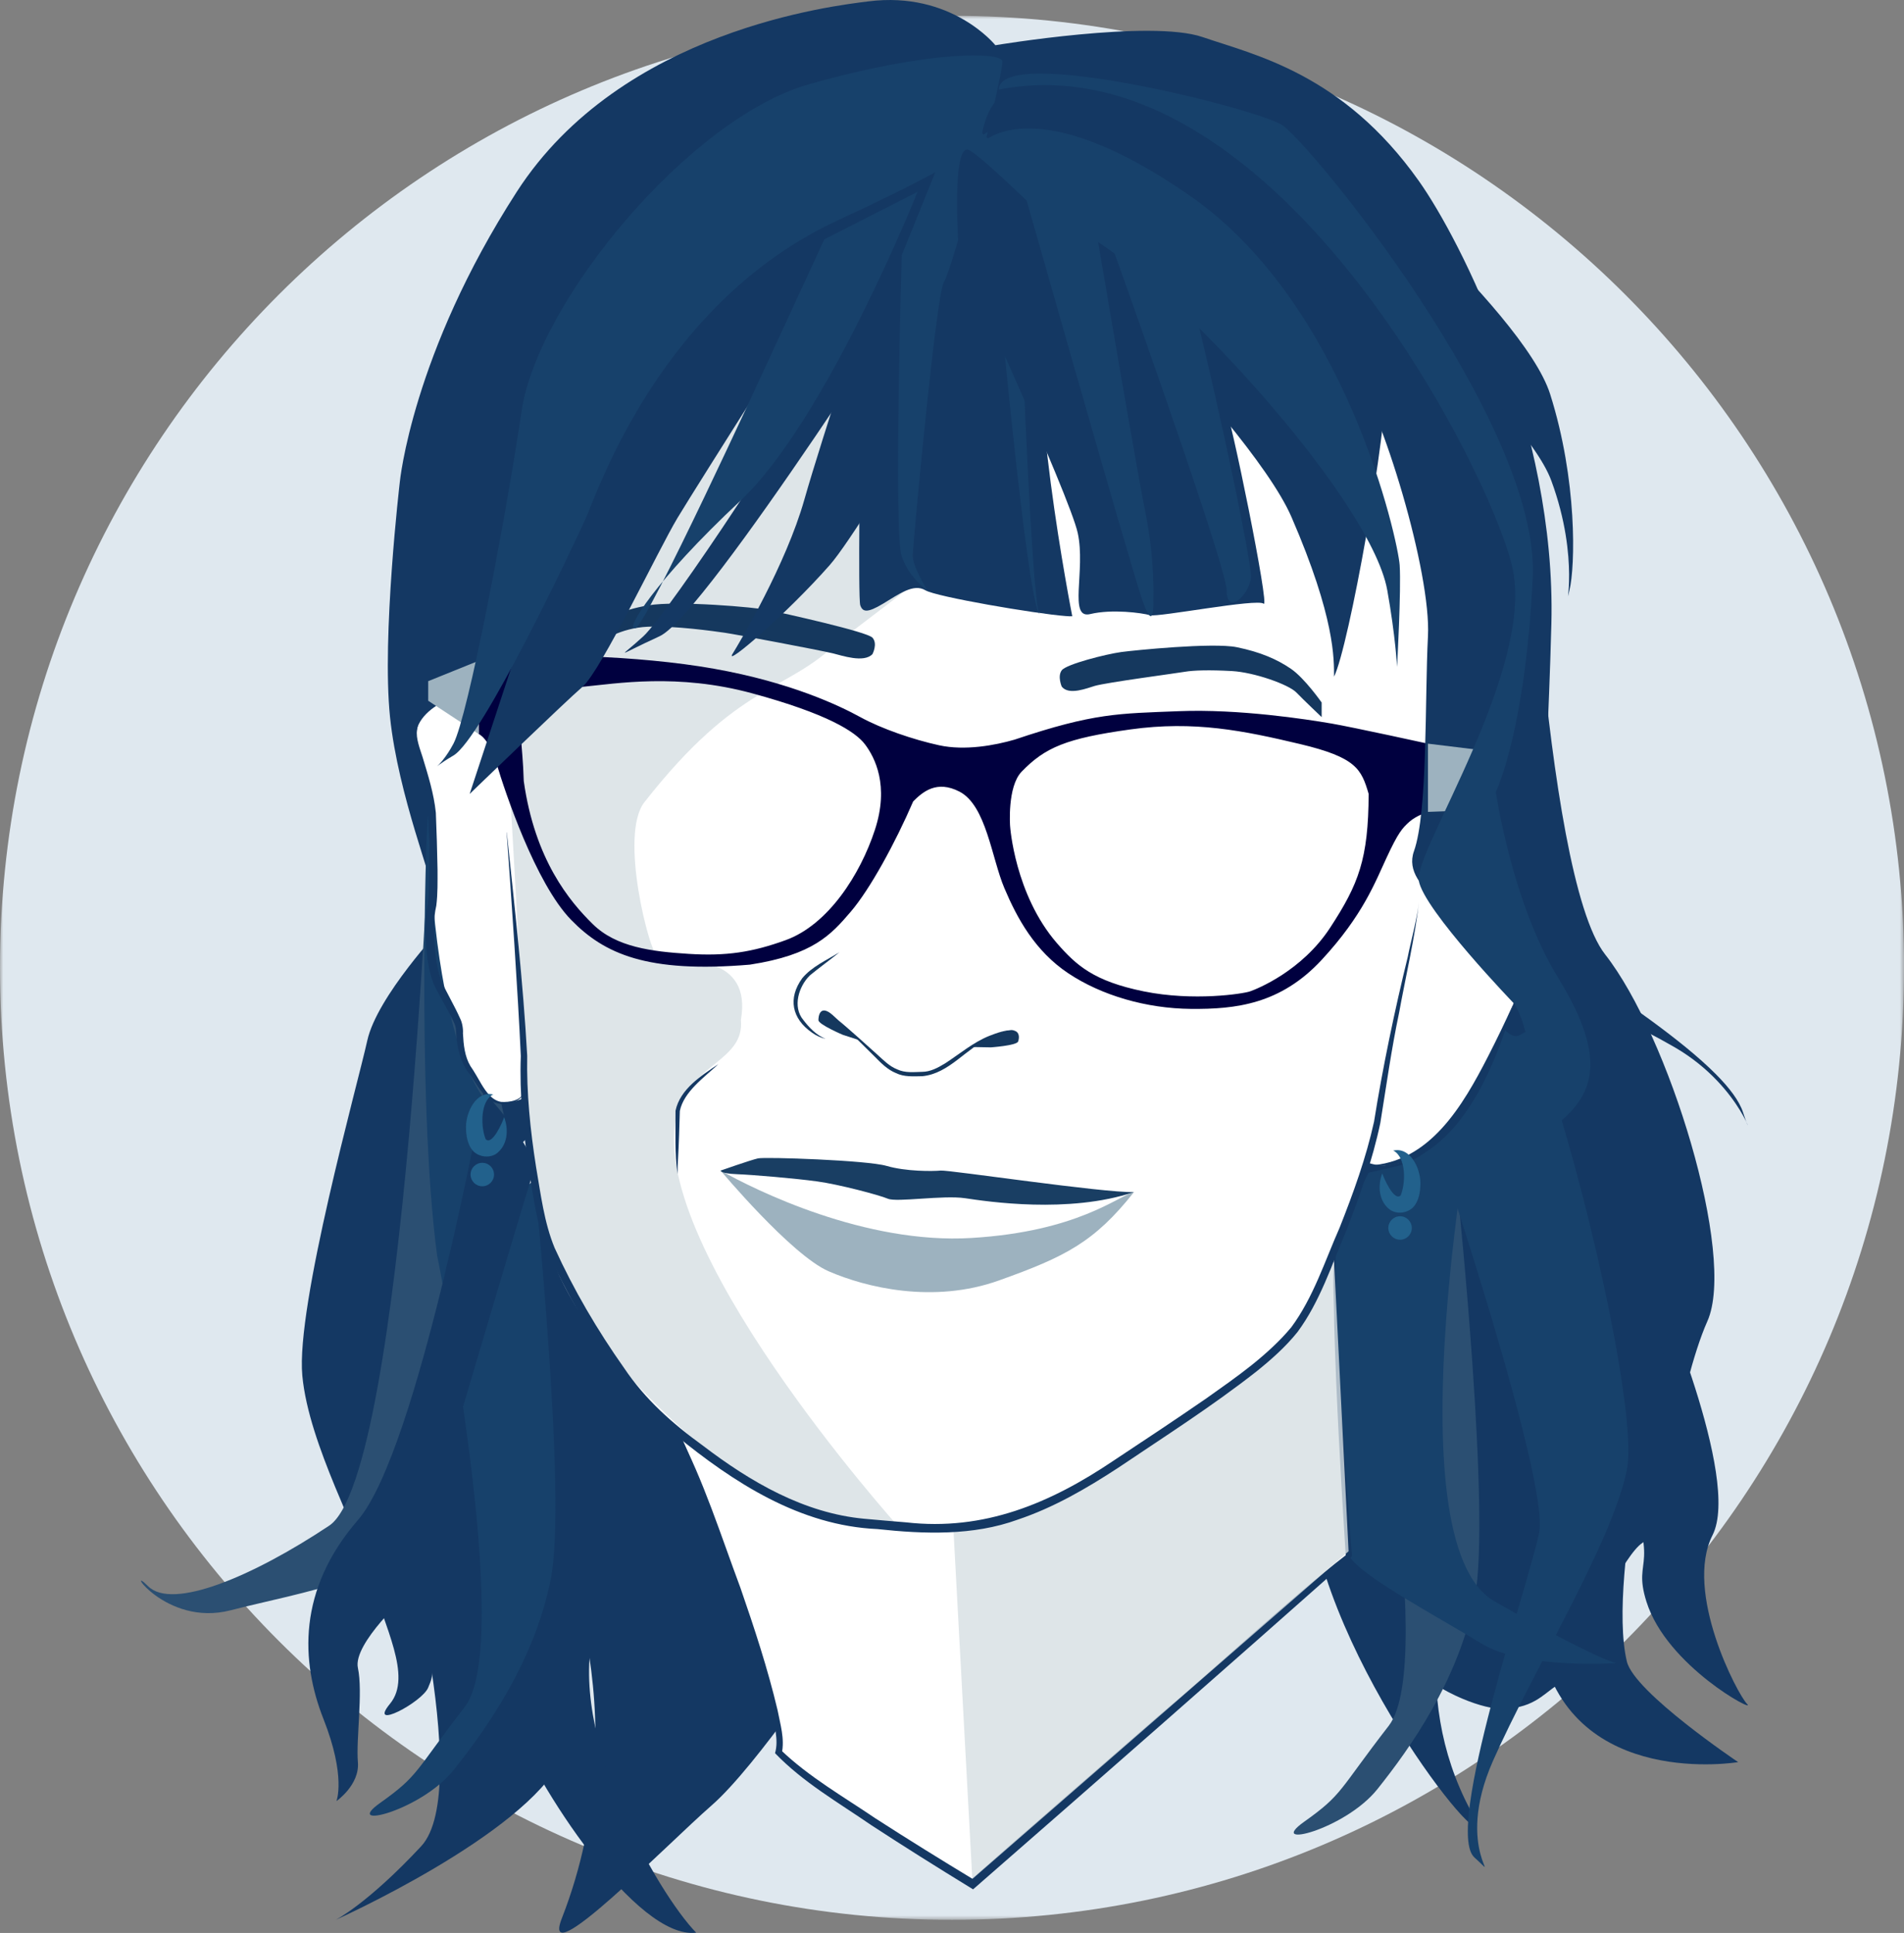 <?xml version="1.0" encoding="UTF-8"?>
<svg xmlns="http://www.w3.org/2000/svg" xmlns:xlink="http://www.w3.org/1999/xlink" id="Calque_1" viewBox="0 0 292.17 296.6">
  <rect x="0" y="0" width="292.17" height="296.6" fill="#808080" stroke="none"/>
  <defs>
    <mask id="mask" x="0" y="2.42" width="292.17" height="292.17" maskUnits="userSpaceOnUse">
      <g id="mask-2">
        <polygon id="path-1" points="0 2.42 292.17 2.42 292.17 294.59 0 294.59 0 2.42" style="fill: #fff; fill-rule: evenodd;"></polygon>
      </g>
    </mask>
  </defs>
  <g id="Webdesign">
    <g id="Group-78">
      <g id="Group-3">
        <g style="mask: url(#mask);">
          <path id="Fill-1" d="M292.17,148.5c0,80.68-65.41,146.09-146.09,146.09S0,229.18,0,148.5,65.4,2.42,146.09,2.42s146.09,65.4,146.09,146.09" style="fill: #dfe8ef; fill-rule: evenodd;"></path>
        </g>
      </g>
      <g>
        <g>
          <path d="M146.28,47.32s.93,51.29,0,53.31,1.13.75,2.96-4.22,11.58-20.43,12.82-24.66,5.22-37.89,5.22-41.13-6.48-8.47-6.48-8.47l-13.07,4.98-1.45,20.2Z" style="fill: #143863;"></path>
          <path d="M243.78,199.55s-36.81,42.93-18.21,78.08c6.32,11.94-20.75-19.44-24.57-45.86s-4.32-53.46-4.32-53.46l47.09,21.25Z" style="fill: #143863;"></path>
          <path d="M84.53,233.65s14.21,28.64,1.68,60.72c-3.42,8.77,16.01-11.25,22.99-17.34s19.41-24.86,19.41-24.86l-9.19-44.59-15.45-10.63-19.44,36.7Z" style="fill: #143863;"></path>
          <path d="M233.86,61.02s2.73,73.08,12.46,85.45c9.72,12.37,20.17,46.17,15.68,56.26-4.49,10.09-7.23,32.27-9.97,34.02-2.74,1.74-8.23,13.46-8.23,13.46,0,0-2.99,7.23-4.98,8.47s-3.74,3.74-8.97,3.49-29.16-9.67-16.45-35.1c12.71-25.42,20.63-16,18.63-20.24s-12.65,18.2-18.38,13.46c-5.73-4.74-8.24-6.48-8.24-6.48l-.69-20.18,4.78-15.34,14.61-43,9.75-74.28Z" style="fill: #143863;"></path>
          <path d="M152.74,6.94s-6.69-8.35-19.48-6.73c-5.09.65-37.88,4.3-53.96,29.22-16.08,24.92-17.95,44.55-17.95,44.55,0,0-2.78,23.67-1.5,36.05,1.25,12.05,6.86,25.76,6.41,26.51s12.55-17.45,13.66-20.69,23.36-69.29,42.15-79.26c9.25-4.91,22.75-6.53,28.32-12.03,5.75-5.67,3.43-15.14,3.43-15.14l-1.08-2.49Z" style="fill: #143863;"></path>
          <path d="M67.83,142.28s-9.97,10.59-11.47,17.39-10.97,40.69-9.97,51.41c1,10.72,8.9,24.43,10.68,31.41,1.78,6.98,6.27,14.71,2.78,18.94s4.98-.25,5.86-2.49,1.37-1.74-1.37-22.93c-2.74-21.19-5.48-39.37,6.61-51.46,12.09-12.09,15.26-15.25,15.26-15.25l-18.38-27.01Z" style="fill: #143863;"></path>
          <path d="M66.27,119.84s-4.04,106.48-15.76,114.27c-11.72,7.79-24.06,13.02-27.79,9.28-3.74-3.74,2.58,6.32,12.68,3.7,10.09-2.62,27.36-5.22,34.63-14.74,7.27-9.52,11.38-23.87,11.38-23.87v-18.34l-15.15-70.31Z" style="fill: #2b4f72;"></path>
          <path d="M69.57,173.93s4.49,78.28,8.6,89.24c4.11,10.96,19.57,34.51,28.66,33.39-5.86-5.98-20.06-30.66-15.58-46.73,4.49-16.08,18.97-47.1,18.97-47.1l-40.66-28.79Z" style="fill: #143863;"></path>
          <g>
            <path d="M80.05,79.47s.74,81.01.37,85.12,1.87,21.31,3.74,26.17,10.84,21.68,18.32,27.67,17.57,14.21,30.28,15.33,20.94,2.62,38.88-9.35c17.95-11.96,25.98-17.2,29.26-23.93,3.27-6.73,9.81-22.06,10.94-31.22s15.52-76.83,15.52-79.63-14.77-42.81-17.01-45.61-29.16-22.81-34.02-22.81-39.63-2.24-42.06,0c-2.43,2.24-37.39,20.56-37.39,25.98s-16.82,32.28-16.82,32.28Z" style="fill: #fff;"></path>
            <path d="M103.97,219.55c1.44,1.22,17.39,44.12,15.52,49.35,3.74,4.49,29.76,20.19,29.76,20.19l57.73-50.47s-3.18-44.37-2.03-47.21-4.05,0-4.05,0l-52.44,24.59-35.14-1.5-7.29,1.87-2.06,3.18Z" style="fill: #fff;"></path>
            <path d="M82.32,115.06s-6.95-4.13-7.7-4.87-4.49-3.74-7.1-2.24-4.3,3.74-3.55,6.36,2.43,8.04,2.43,11.03.37,11.96-.19,14.02-.19,8.97.93,11.4,3.36,5.98,3.36,7.1.19,4.49,1.5,6.17,2.71,5.63,5.61,5.23c2.9-.39,4.71-1.81,4.71-1.81l2.21-49.79-2.21-2.6" style="fill: #fff;"></path>
            <path d="M206.97,177.3s3.93,1.87,5.8,1.5,7.29-.19,13.83-12.15c6.54-11.96,8.6-22.43,8.6-25.8s-.75-11.47-1.12-13.49l-.37-2.02s-2.99-4.49-4.3-5.05-5.32-.61-6.73,0-3.93,2.06-3.93,2.06l-11.78,54.96Z" style="fill: #fff;"></path>
            <path d="M149.64,36.71s13.44,22.14,5.16,35.59c-8.42,13.45-10.04,13.85-26.3,26.3-7.98,7.75-15.14,6.02-29.61,24.49-3.96,5.05.87,23.15,1.84,23.38,4.44,1.05,14.71,0,12.96,10.05.59,6.21-7.6,6.73-9.72,14.09-5.65,19.66,33.84,63.59,33.84,63.59,0,0-14.39-.34-23.98-7.4s-27.44-23.08-30.24-37.85c-2.81-14.78-3.6-19.28-3.16-21.5.44-2.22-2.32-48.58-2.32-48.58l2.25-19.26,2.54-11.93,3.26-15.33,23.58-16.42,19.65-14.48,16.55-9.01,3.84,4.14-.15.15Z" style="fill: #d5dee2; isolation: isolate; opacity: .8;"></path>
          </g>
          <polygon points="114.63 178.3 138.93 179.71 168.37 181.88 173.24 181.88 160.8 189.17 131.08 190.15 117.62 184.22 113.6 180.57 111.83 179.4 110.79 178.34 114.63 178.3" style="fill: #fff;"></polygon>
          <path d="M110.58,179.62s10.84,12.96,16.57,15.45c5.73,2.49,16.08,5.02,26.17,1.4,10.09-3.61,14.58-5.83,20.69-13.55-2.49.62-8.6,6.05-24.92,7.04-16.33,1-33.15-7.32-38.51-10.34Z" style="fill: #9db2bf;"></path>
          <path d="M110.58,179.62s4.61-1.62,5.73-1.87,16.73.28,19.72,1.15,7.07.84,8.32.72,24.92,3.43,29.66,3.3c-10.03,3.36-22.56,1.44-25.92.94-3.36-.5-10.47.66-11.84.08s-7.51-2.2-10.87-2.66-9.82-1.01-12.34-1.11-2.46-.55-2.46-.55Z" style="fill: #193e63;"></path>
          <path d="M129.33,158.79s-3.7-1.57-3.74-2.24c-.02-.44.16-2.62,2.23-.75s4.19,3.86,4.19,3.86l-2.68-.87Z" style="fill: #15385e;"></path>
          <path d="M151.96,160.72s4.01-.27,4.27-.9c.17-.4.54-2.34-2.13-1.53s-4.95,2.37-4.95,2.37l2.82.05Z" style="fill: #15385e;"></path>
          <path d="M128.62,156.52c2.03,1.72,4.01,3.5,5.99,5.29.98.88,1.86,1.81,3.09,2.29,1.2.56,2.5.4,3.79.37,1.27,0,2.42-.62,3.54-1.3,2.21-1.43,4.29-3.22,6.78-4.22,1.23-.48,2.55-.96,3.89-.87-1.33.08-2.58.59-3.75,1.17-3.71,1.55-6.23,5.48-10.42,5.89-1.35.02-2.79.14-4.05-.48-1.28-.52-2.29-1.54-3.22-2.49-1.89-1.86-3.78-3.72-5.62-5.64h0Z" style="fill: #15385e;"></path>
          <path d="M128.8,146.13c-1.48,1.2-3.05,2.33-4.51,3.53-1.73,1.67-2.71,4.85-1.02,6.85.92,1.2,1.97,2.31,3.42,2.9-.75-.18-1.47-.5-2.11-.97-3.08-2.14-3.7-5.27-1.48-8.33,1.48-1.79,3.76-2.78,5.71-3.99h0Z" style="fill: #15385e;"></path>
          <path d="M133.88,100.37s.84-1.59,0-2.52-13.65-3.74-15.8-4.21-14.21-1.5-18.6-.75-6.36,2.06-8.88,3.51c-2.52,1.45-4.39,3.97-4.39,3.97v2.24s3.18-1.87,4.58-3.08c1.4-1.22,4.49-3.18,8.6-3.36s10.28.7,11.87.93,14.31,2.62,16.57,3.16c1.33.32,4.74,1.51,6.05.11Z" style="fill: #15385e;"></path>
          <path d="M162.93,105.37s-.7-1.59,0-2.52,6.75-2.47,9.14-2.8c1.84-.25,14.04-1.49,17.71-.74s6.2,1.87,8.31,3.31,4.72,5.18,4.72,5.18v2.24s-2.7-2.56-3.88-3.78c-1.17-1.22-6.46-3.1-9.9-3.29s-5.88-.12-7.21.11-11.95,1.63-13.83,2.17c-1.11.32-3.97,1.51-5.06.11Z" style="fill: #15385e;"></path>
          <path d="M204.17,111c-3.61-.62-14.08-2.24-23.3-1.87-9.22.37-12.96.25-25.17,4.36-2.99.87-7.6,1.74-11.59.87-3.99-.87-8.85-2.54-12.09-4.32-3.24-1.78-10.72-5.34-22.43-7.42-11.71-2.09-28.04-2.46-34.15-1.46-1.25,0-1.99.25-1.99.25v11.22s1.57.58,2.78,4.65,5.94,18.28,11.43,23.89c5.05,5.17,11.59,8.19,27.42,6.85,9.72-1.5,12.46-4.61,15.45-8.1,2.99-3.49,6.85-10.59,9.6-16.95,1.5-1.5,3.62-3.29,7.1-1.5,4.11,2.12,4.94,10.22,6.9,14.83,1.95,4.61,4.69,9.64,9.8,13.05,5.11,3.4,11.96,5.4,18.82,5.46,6.85.06,13.74-.69,20.08-7.54,6.34-6.85,8.21-11.96,9.96-15.7,1.74-3.74,2.37-4.49,3.49-5.48s2.87-1.5,2.87-1.5v-10.47s-11.34-2.49-14.95-3.12ZM134.25,127.35c-2.24,6.83-7.15,14.55-13.71,16.92-5.11,1.85-9.1,2.46-14.83,2.1-5.73-.36-11.14-1.03-14.73-4.55s-8.91-9.89-10.61-21.98c-.18-6.06-.91-7.6,0-10.84,0,0,3.78-3.12,9.01-3.61,5.23-.5,14.58-2.12,26.05,1,11.47,3.12,15.83,5.86,17.32,7.85s3.74,6.28,1.5,13.11ZM204.12,142.34c-4.35,6.67-11.23,9.41-12.29,9.78-1.06.37-8.66,1.56-16.33,0-7.66-1.56-10.34-3.99-13.3-7.38-6.51-7.51-7.2-17.98-7.2-17.98,0,0-.46-6.04,1.77-8.35,3.6-3.72,6.83-5.11,16.67-6.48,9.85-1.37,17.39.19,26.05,2.24,8.66,2.06,9.41,3.86,10.53,7.65-.04,10.02-1.55,13.85-5.9,20.52Z" style="fill: #00003f;"></path>
          <polygon points="73.44 101.4 65.71 104.52 65.71 107.53 73.44 112.62 73.44 101.4" style="fill: #9db2bf;"></polygon>
          <path d="M152.74,6.94s23.82-3.99,31.8-1.25c7.98,2.74,21.5,5.59,33.17,22.06,6.45,9.09,21.1,38.01,20.35,67.92s-3.49,47.78,4.98,53.67c6.08,4.23,14.99,10.18,20.27,15.5,2.08,2.09,3.59,4.09,4.16,5.85,1.99,6.23.25-3.75-10.47-9.98-10.72-6.23-28.41-12.96-29.66-16.44s-12.52-7.61-10.37-13.65,1.65-23.31,2.15-33c.5-9.68-6.85-34.36-12.15-42.33-5.3-7.98-41.83-32-44.35-33.25-2.52-1.25-9.88.51-9.88.51V6.94Z" style="fill: #143863;"></path>
          <path d="M200.45,19.33s33.24,27.96,37.42,41.15c4.18,13.19,3.87,26.4,2.96,30.11-.91,3.7,1.7-4.67-2.78-16.83-4.47-12.16-38.95-40.32-38.92-41.07s1.32-13.35,1.32-13.35Z" style="fill: #143863;"></path>
          <path d="M254.14,196.93s13.06,29.91,8.65,38.63c-4.41,8.72,3.82,24.43,5.31,25.92,1.49,1.5-12.33-5.8-15.45-15.7-2.3-7.29,2.74-4.51-4.24-20.45-6.98-15.94,5.73-28.4,5.73-28.4Z" style="fill: #143863;"></path>
          <path d="M255.76,205.34s-9.29,36.21-6.12,49.6c1.12,4.74,17.08,15.45,17.08,15.45,0,0-25.17,4.24-30.16-17.2-2.09-8.98,19.19-47.86,19.19-47.86Z" style="fill: #143863;"></path>
          <path d="M143.6,38.84s-35.24,55.5-42.37,58.78c-7.13,3.28-6.23,3.45-2.49,0s25.74-36.35,26.7-41.09,3.36-16.45,3.36-16.45c0,0-21.84,34.4-24.83,39.38s-11.71,23.43-14.58,25.92-17.32,16.45-17.32,16.45l26.67-81.01,54-27.92-9.14,25.92Z" style="fill: #143863;"></path>
          <path d="M151.58,20.21s4.18,1.03-22.96,13.57-36.83,41.45-38.71,45.69-15.92,33.87-20.33,36.46c-4.41,2.59-2.24,2.42,0-1.81s7.99-34.4,10.47-51.1c2.49-16.7,25.67-44.86,44.11-50.1,18.44-5.23,29.66-4.98,29.66-3.49s-2.24,10.78-2.24,10.78Z" style="fill: #17416b;"></path>
          <path d="M60.85,230.91s12.02,43.55,3.77,52.4c-8.25,8.85-13.1,11.28-13.1,11.28,0,0,28.9-12.95,34.69-24.68s-3.13-77.31-3.13-77.31l-22.23,38.31Z" style="fill: #143863;"></path>
          <path d="M67.1,192.75s11.95,59.2,4.22,69.17c-7.73,9.97-6.98,10.47-12.96,14.71-5.98,4.24,6.23,1.25,11.22-4.99,4.98-6.23,12.46-16.7,14.95-29.41,2.49-12.71-2.53-61.12-2.53-61.12,0,0-6,4.92-5.45,0,.41-3.62-.25-10.41-.25-10.41,0,0-9.5-5.09-10.59-45.2-.13-4.85-1.93,42.73,1.38,67.25Z" style="fill: #17416b;"></path>
          <path d="M208.88,195.65s11.95,59.2,4.22,69.17c-7.73,9.97-6.98,10.47-12.96,14.71-5.98,4.24,6.23,1.25,11.22-4.99,4.98-6.23,12.46-16.7,14.95-29.41,2.49-12.71-2.53-61.12-2.53-61.12,0,0-6,4.92-5.45,0,.41-3.62.78-3.09.78-3.09,0,0,1.5,21.17-4.28,3.31-1.5-4.62-6.73,3.4-5.96,11.43Z" style="fill: #2b4f72;"></path>
          <path d="M74.24,167.45s-10.04,55.08-19.32,65.8-8.77,21.69-5.28,30.53,1.99,12.59,1.99,12.59c0,0,3.59-2.49,3.29-5.98-.3-3.49.8-10.72,0-14.46s7.68-11.37,7.68-11.37c0,0,18.11-61.63,19.22-64.62s-7.58-12.5-7.58-12.5Z" style="fill: #143863;"></path>
          <path d="M150.39,24.57s41.06,39.26,47.79,54.77c6.73,15.52,6.52,21.87,6.53,24.49,2.26-4.49,8.24-37.76,8.05-46.55-.19-8.79-31.79-31.41-41.87-38.51-21.75-15.33-20.5,5.8-20.5,5.8Z" style="fill: #143863;"></path>
          <path d="M150.83,21.83s7.94-8.41,31.88,8.29c23.94,16.7,31.82,52.86,32.07,56.6.25,3.74-.4,15.61-.4,15.61,0,0-.24-4.7-1.5-11.75-2.59-14.59-35.75-50.31-48.1-55.48-22.49-9.41-13.95-13.27-13.95-13.27Z" style="fill: #17416b;"></path>
          <path d="M158.74,35.67s-25.67,44.51-31.41,51.03c-6.63,7.53-16.22,15.75-14.93,13.65s8.2-13.75,11.01-23.62c2.8-9.87,10.66-33.29,12.9-41.06,2.24-7.77,12.83-12.54,12.83-12.54l9.6,12.54Z" style="fill: #143863;"></path>
          <path d="M117.43,56.35s-18.2,39.61-19.93,40.04,2.88-7.15,16.09-19.53c13.21-12.38,27.21-47.42,27.21-47.42l-14.31,7.29-9.06,19.63Z" style="fill: #17416b;"></path>
          <path d="M132.01,67.24s-.37,24.6,0,25.64,1.05,1.22,3.5-.25,4.67-3.15,6.5-2.05c1.67,1,16.9,3.6,21.5,3.95.46.04.81.05,1.03.03,0,0-7.49-38.03-4-49.75,3.49-11.71-12.82-1.74-12.82-1.74l-15.72,24.16Z" style="fill: #143863;"></path>
          <path d="M138.37,39.17s-1.25,42.77,0,46.23,3.93,5.18,3.93,5.18c0,0-2.3-3.67-2.24-5.4s3.55-39.96,4.79-41.91,6.73-23.06,6.73-23.06l-7.65,5.21-5.56,13.75Z" style="fill: #17416b;"></path>
          <path d="M150.38,34.65s-1.98,41.78-1.14,47.65,2.33,10.34,2.33,10.34c0,0,1.55-28.9,4.76-37.88,3.21-8.98,8.45-22.89,8.45-22.89l-14.41,2.78Z" style="fill: #143863;"></path>
          <path d="M156.34,39.64s1.84,52.11,3.15,54.59c-1.93-2.2-6.58-52.58-6.75-55.48s-3.6-15.61-3.6-15.61l6.33.9.87,15.61Z" style="fill: #17416b;"></path>
          <path d="M148.63,18.67s19.32,15.27,20.42,30.8c1.1,15.53.8,34.26,1.34,30.93" style="fill: #17416b;"></path>
          <path d="M147.14,38.95s17,37.11,18.24,42.84c1.25,5.73-1.48,13.25,1.9,12.44s7.95-.18,9.2.17,16.44-2.61,17.43-1.76-5.1-29.15-6.09-30.97-36.78-38.34-39.33-38.71-1.34,15.99-1.34,15.99Z" style="fill: #143863;"></path>
          <path d="M168.53,31.86s19.7,54.73,19.7,58.72,3.49.71,3.74-1.99-10.1-51.02-13.59-57.75c-3.49-6.73-13.59-6.71-13.59-6.71l3.74,7.73Z" style="fill: #17416b;"></path>
          <path d="M155.47,23.47s17.79,62.72,19.78,68.5,1.73,0,1.73,0c0,0,.26-6.18-1.23-13.41-1.5-7.23-9.39-54.09-9.39-54.09l-10.89-1Z" style="fill: #17416b;"></path>
          <path d="M226.6,166.64s-13.46,69.86,2.74,79.08,18.69,9.47,18.69,9.47c0,0-14.21,1-20.69-2.99-6.48-3.99-18.99-10.59-20.38-13.58-1.38-2.99-2.03-45.58-2.03-47.21s5.08-11.46,5.08-11.46l4.82-1.11s6.88-1.64,11.76-12.2Z" style="fill: #17416b;"></path>
          <path d="M220.4,175.45s17.4,51.67,15.78,59.73c-1.62,8.06-14.63,45.61-9.92,49.85,4.71,4.24-3.28-.96,2.83-14.81,6.11-13.85,18.33-33.54,20.57-44.76,1.48-7.42-4.84-37.91-12.19-60.62-3.77-11.63-3.09-3.34-6.5-6.75l-3.62,7.15c-4.22,7.66-6.94,10.21-6.94,10.21Z" style="fill: #17416b;"></path>
          <path d="M110.23,163.29c-2.13,2.01-5.3,4.21-5.91,7.18-.07,2.3-.14,4.93-.27,7.26-.05.81-.08,1.61-.08,2.43-.46-3.24-.3-6.46-.31-9.73.7-3.31,3.95-5.38,6.57-7.14h0Z" style="fill: #143863;"></path>
          <polygon points="219.12 114.11 229.87 115.42 228.59 119.84 229.4 124.21 219.12 124.58 219.12 114.11" style="fill: #9db2bf;"></polygon>
          <path d="M229.53,121.52s2.49,17.02,9.51,28.42c7.02,11.4,6.07,17.23.68,21.91-5.39,4.68-11.86,5.82-14.16,5.14s.89,1.72,5.63-2.51,4.45-14.63,1.27-20.35c0,0-14.01-14.52-14.75-19.01s18.05-32.78,14.31-48.29c-3.74-15.52-37.14-81.13-78.76-73.09.16-6.94,39.23,2.82,43.43,5.42s39.63,45.79,38.51,69.44c-1.12,23.65-5.67,32.93-5.67,32.93Z" style="fill: #17416b;"></path>
          <path d="M66.27,108.78c-1.5.2-2.11,1.93-2.27,3.24-.23,1.22.48,2.99.84,4.14.84,2.78,1.73,5.56,2.04,8.55.12,2.94.21,5.81.26,8.73,0,1.83.04,3.69-.19,5.53-.24,1.03-.34,2.06-.33,3.14.02,2.73.16,5.79,1.07,8.32.86,1.95,2.03,3.85,2.91,5.84.34.63.49,1.66.44,2.3.09,1.73.26,3.53,1.15,5.02.46.63,1.3,2.11,1.7,2.8.72,1.19,1.62,2.45,2.99,2.69,1.22.09,3.22-.18,3.54-1.63-.02.77-.74,1.29-1.4,1.57-1.38.62-3.13.57-4.24-.57-1.11-.99-1.83-2.33-2.63-3.54-1.48-1.74-2-4.08-2.14-6.28-.02-.82-.09-1.22-.44-1.91-.93-1.97-2.09-3.77-3.04-5.78-1.08-2.84-1.19-5.85-1.25-8.84,0-1.09.1-2.24.37-3.33.23-1.75.2-3.54.23-5.33.03-2.88-.05-5.82-.02-8.67-.17-2.8-.94-5.64-1.65-8.43-.3-1.2-.89-3.11-.57-4.36.24-1.37,1.05-3.12,2.62-3.19h0Z" style="fill: #143863;"></path>
          <path d="M210.02,178.84c9.39-.41,14.48-9.25,18.33-16.75,1.34-2.62,2.62-5.27,3.84-7.98-2.85,10.19-9.34,26.02-22.18,24.73h0Z" style="fill: #143863;"></path>
          <path d="M103.97,219.55c4.01,7.66,6.64,16.03,9.66,24.13,2.13,6.15,4.17,12.35,5.68,18.7.42,2.21,1.13,4.41.65,6.69,0,0-.09-.49-.09-.49,4.26,4.08,9.57,7.12,14.45,10.43,5.04,3.25,10.14,6.41,15.27,9.51,0,0-.79.07-.79.07,9.59-8.45,19.26-16.81,28.89-25.21,9.3-7.83,20.37-18.24,28.81-24.73-.75-11.8-1.43-23.61-1.77-35.43,0-3.92-.41-7.93.21-11.81-.36,1.93-.15,3.93-.14,5.89.19,5.91.57,11.81.96,17.7.54,7.86,1.07,15.72,1.69,23.58,0,0,.02.23.02.23s-.18.16-.18.16c-19.13,16.96-38.34,33.82-57.6,50.62,0,0-.37.32-.37.32,0,0-.41-.25-.41-.25-5.13-3.14-10.21-6.33-15.25-9.62-5.06-3.48-10.44-6.56-14.73-11.02.6-2.05-.16-4.36-.5-6.44-1.4-6.33-3.4-12.52-5.38-18.69-2.83-8.16-5.3-16.56-9.06-24.33h0Z" style="fill: #143863;"></path>
          <polygon points="146.28 234.2 149.2 288.33 206.94 238.04 204.72 193.63 201.94 198.28 199.59 202.73 187.9 213.37 167.28 227.17 153.26 233.34 146.28 234.2" style="fill: #d5dee2; isolation: isolate; opacity: .8;"></polygon>
          <path d="M77.76,127.72c1.21,11.41,2.5,22.8,3.14,34.29-.11,5.72.47,11.41,1.36,17.06.72,4.17,1.23,8.48,2.84,12.4,2.94,6.47,6.59,12.68,10.69,18.48,3.21,4.78,7.43,8.52,12.06,11.87,7.29,5.56,15.53,10.38,24.79,11.23,1.34.13,5.02.44,6.41.55,11.95,1.36,22.1-2.91,31.83-9.47,4.78-3.16,9.56-6.33,14.27-9.58,4.6-3.27,9.4-6.55,13.01-10.9,3.38-4.57,5.13-10.12,7.41-15.28,2.1-5.31,4.06-10.71,5.28-16.26,1.3-8.2,3.18-17.17,5.17-25.27.45-2.32,1.5-6.05,1.7-8.42-.46,4.78-2.16,12.13-3.02,16.94-1.19,5.63-1.97,11.28-2.89,16.96-1.19,5.67-3.13,11.11-5.2,16.48-2.26,5.29-4.07,10.96-7.52,15.61-1.85,2.3-4.04,4.23-6.29,6.04-6.79,5.33-14.07,9.96-21.22,14.78-4.84,3.16-9.88,6.1-15.4,7.95-6.85,2.5-14.41,2.22-21.54,1.45-11.88-.52-22.08-7.14-30.99-14.43-3.5-2.6-6.4-6-8.89-9.51-4.15-5.91-7.8-12.15-10.77-18.73-1.66-4.05-2.16-8.44-2.86-12.71-.84-5.7-1.43-11.43-1.21-17.2-.46-10-1.44-24.2-2.18-34.32h0Z" style="fill: #143863;"></path>
        </g>
        <path d="M213.76,176.56c2.65-.64,4.2,2.74,4.2,4.93,0,1.28-.18,2.83-1.19,3.84-.91.82-2.28,1-3.38.37-1.83-1.28-2.01-3.74-1.28-5.66.27.82,1.83,4.38,2.83,3.38.73-1.74.91-5.75-1.1-6.85h-.09Z" style="fill: #22618c;"></path>
        <path d="M75.71,167.95c-2.65-.64-4.2,2.74-4.2,4.93,0,1.28.18,2.83,1.19,3.84.91.82,2.28,1,3.38.37,1.83-1.28,2.01-3.74,1.28-5.66-.27.82-1.83,4.38-2.83,3.38-.73-1.74-.91-5.75,1.1-6.85h.09Z" style="fill: #22618c;"></path>
        <circle cx="74.01" cy="180.23" r="1.8" style="fill: #22618c;"></circle>
        <circle cx="214.84" cy="188.43" r="1.8" style="fill: #22618c;"></circle>
      </g>
    </g>
  </g>
</svg>
